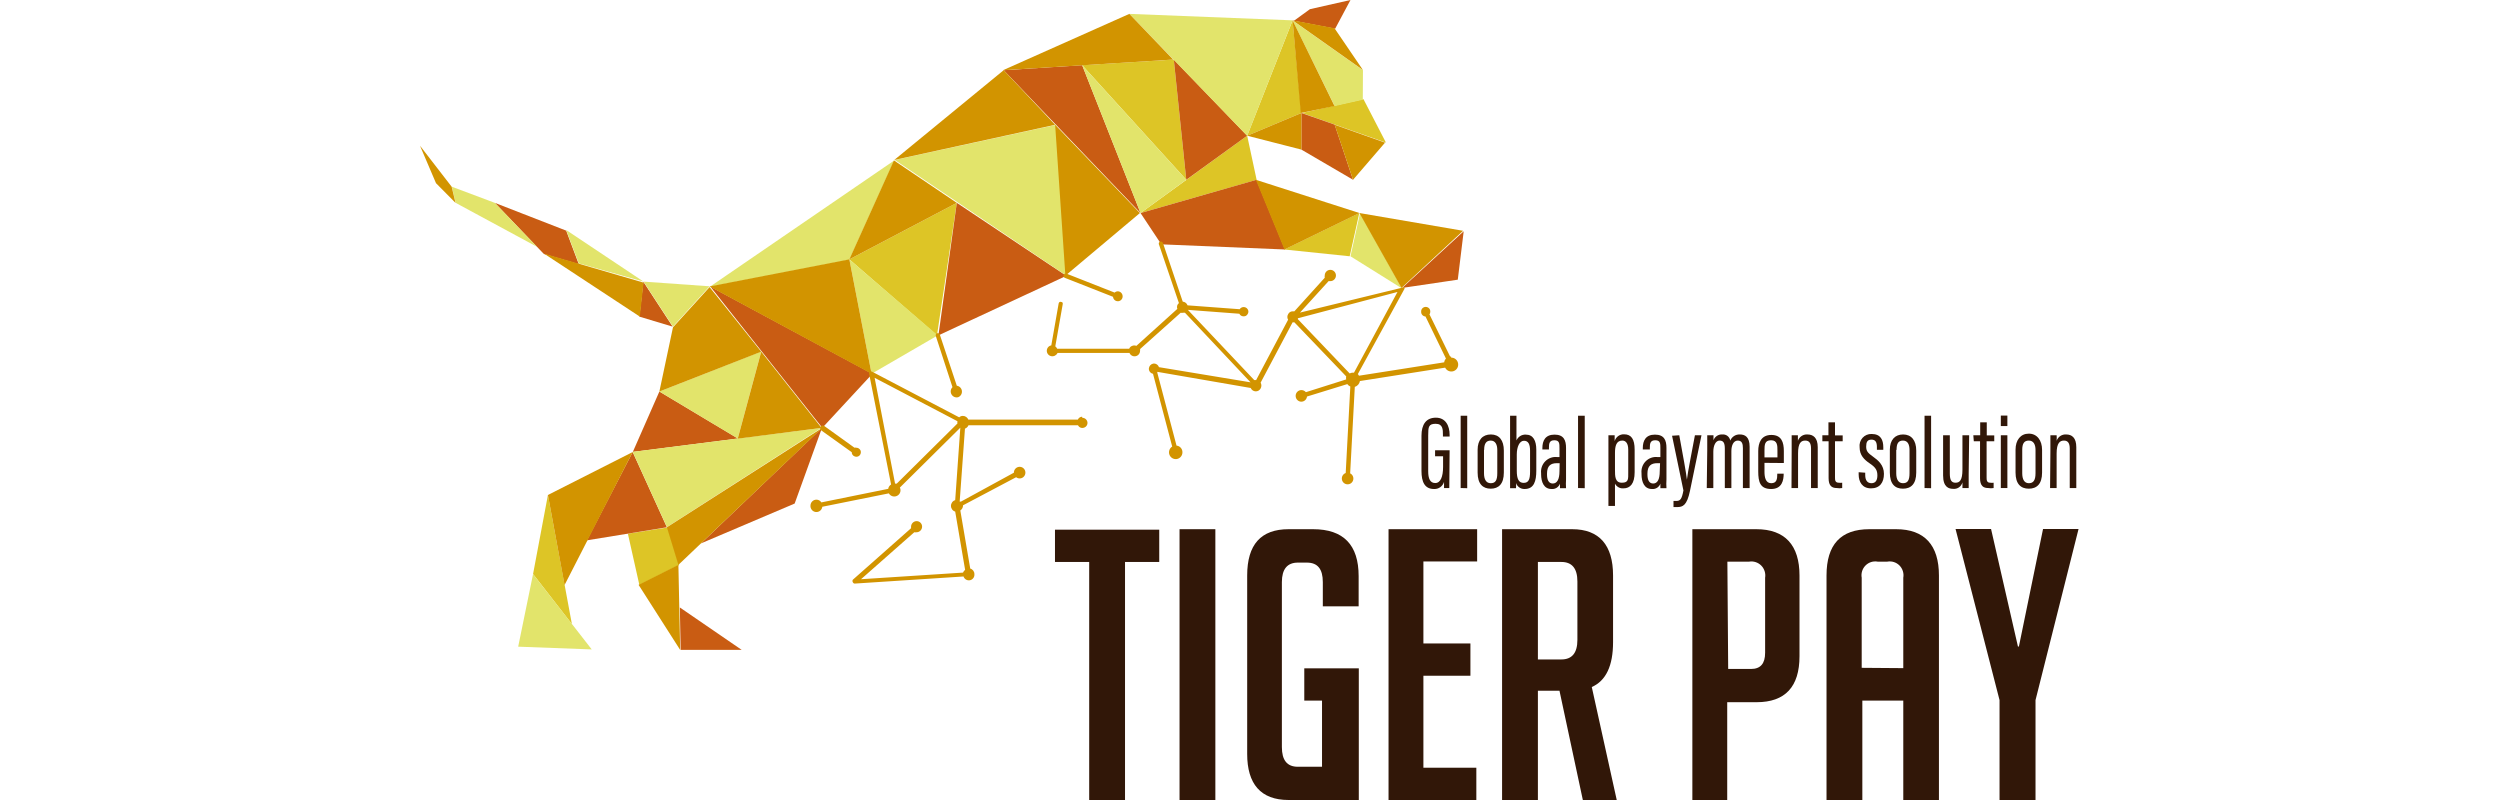<?xml version="1.0" encoding="UTF-8"?>
<svg width="125px" height="40px" viewBox="0 0 83 40" version="1.1" xmlns="http://www.w3.org/2000/svg" xmlns:xlink="http://www.w3.org/1999/xlink">
    <title>TigerPay_Logo</title>
    <g id="TigerPay_Logo" stroke="none" stroke-width="1" fill="none" fill-rule="evenodd">
        <g id="tigerpay" fill-rule="nonzero">
            <path d="M6.396,24.749 L7.595,31.204 L5.653,28.703 L6.396,24.749 Z M10.394,26.685 L10.969,29.252 L12.96,28.251 L12.385,26.371 L10.394,26.685 Z M47.172,4.955 L44.094,5.649 L48.299,7.133 L47.172,4.955 Z M43.63,1.017 L41.359,6.786 L44.07,5.649 L43.63,1.017 Z M36.027,10.652 L41.831,8.989 L41.359,6.786 L36.027,10.652 Z M37.69,2.978 L33.108,3.26 L38.313,8.989 L37.69,2.978 Z M46.484,12.814 L46.964,10.652 L43.214,12.475 L46.484,12.814 Z M25.849,16.768 L26.84,10.143 L21.467,12.968 L25.849,16.768 Z" id="Shape" fill="#DDC526"></path>
            <path d="M10.634,22.602 L12.345,26.363 L8.347,27.016 L10.634,22.602 Z M13.032,32.495 L16.086,32.495 L12.992,30.373 L13.032,32.495 Z M18.733,25.177 L20.1,21.392 L14.048,27.17 L18.733,25.177 Z M44.07,5.649 L44.07,7.48 L46.652,8.989 L45.733,6.23 L44.07,5.649 Z M46.524,0 L44.494,0.46 L43.694,1.041 L45.757,1.436 L46.524,0 Z M41.359,6.786 L37.69,2.978 L38.313,8.989 L41.359,6.786 Z M29.183,3.51 L36.027,10.652 L33.108,3.26 L29.183,3.51 Z M36.027,10.652 L37.066,12.217 L43.254,12.475 L41.823,8.989 L36.027,10.652 Z M49.107,14.396 L51.889,13.984 L52.185,11.563 L49.107,14.396 Z M25.921,16.768 L32.317,13.791 L26.84,10.143 L25.921,16.768 Z M20.116,21.392 L22.619,18.689 L14.519,14.331 L20.116,21.392 Z M11.969,19.576 L10.642,22.594 L15.895,21.925 L11.969,19.576 Z M11.169,14.089 L10.969,15.832 L12.633,16.332 L11.169,14.089 Z M3.742,10.143 L6.196,12.701 L7.939,13.21 L7.308,11.531 L3.742,10.143 Z" id="Shape" fill="#C95C13"></path>
            <path d="M5.653,28.703 L8.587,32.471 L4.909,32.334 L5.653,28.703 Z M47.148,3.51 L43.63,1.025 L45.733,5.302 L47.14,4.987 L47.148,3.51 Z M41.359,6.794 L43.63,1.017 L35.467,0.694 L41.359,6.794 Z M36.027,10.652 L38.313,8.989 L33.108,3.26 L36.027,10.652 Z M47.004,10.652 L46.524,12.814 L49.107,14.428 L47.004,10.652 Z M31.813,6.238 L23.738,7.997 L32.325,13.791 L31.813,6.238 Z M25.889,16.768 L21.467,12.968 L22.579,18.689 L25.889,16.768 Z M14.479,14.347 L21.467,12.992 L23.714,8.021 L14.479,14.347 Z M17.062,17.575 L11.969,19.576 L15.887,21.925 L10.634,22.594 L12.345,26.355 L20.076,21.392 L15.887,21.925 L17.062,17.575 Z M12.649,16.332 L14.479,14.315 L11.177,14.081 L12.649,16.332 Z M7.939,13.169 L11.177,14.081 L7.308,11.499 L7.939,13.169 Z M3.742,10.143 L1.591,9.336 L1.783,10.143 L5.845,12.338 L3.742,10.143 Z" id="Shape" fill="#E2E46B"></path>
            <path d="M6.396,24.749 L10.634,22.602 L7.228,29.252 L6.396,24.749 Z M13.008,32.495 L12.92,28.243 L10.93,29.243 L13.008,32.495 Z M12.92,28.243 L20.116,21.392 L12.345,26.363 L12.92,28.243 Z M46.652,8.989 L48.251,7.133 L45.733,6.238 L46.652,8.989 Z M44.07,7.48 L44.07,5.649 L41.359,6.786 L44.07,7.48 Z M45.725,1.412 L43.63,1.017 L47.148,3.502 L45.725,1.412 Z M43.63,1.017 L44.038,5.649 L45.725,5.302 L43.63,1.017 Z M35.467,0.694 L29.151,3.51 L37.658,2.978 L35.467,0.694 Z M43.222,12.475 L46.972,10.652 L41.791,8.989 L43.222,12.475 Z M46.972,10.652 L49.075,14.396 L52.153,11.539 L46.972,10.652 Z M35.995,10.652 L31.757,6.238 L32.269,13.783 L35.995,10.652 Z M31.757,6.238 L29.183,3.51 L23.714,7.997 L31.757,6.238 Z M26.84,10.143 L23.698,8.021 L21.467,12.968 L26.84,10.143 Z M22.579,18.689 L21.467,12.968 L14.479,14.323 L22.579,18.689 Z M11.969,19.576 L17.062,17.583 L14.479,14.355 L12.649,16.365 L11.969,19.576 Z M20.076,21.392 L17.062,17.583 L15.887,21.933 L20.076,21.392 Z M11.177,14.13 L6.196,12.677 L10.993,15.832 L11.177,14.13 Z M0,7.287 L0.8,9.159 L1.775,10.143 L1.583,9.336 L0,7.287 Z" id="Shape" fill="#D29400"></path>
            <path d="M33.108,20.835 C33.014,20.837 32.93,20.894 32.892,20.98 L27.416,20.98 C27.371,20.869 27.263,20.796 27.144,20.795 C27.075,20.793 27.009,20.819 26.96,20.867 L22.619,18.592 C22.584,18.564 22.534,18.564 22.499,18.592 C22.458,18.613 22.441,18.662 22.459,18.705 L23.554,24.224 C23.477,24.272 23.424,24.352 23.41,24.442 L20.068,25.12 C20.015,25.034 19.921,24.982 19.82,24.983 C19.663,24.983 19.533,25.107 19.524,25.265 C19.505,25.43 19.621,25.58 19.784,25.6 C19.948,25.62 20.096,25.503 20.116,25.338 L23.442,24.668 C23.526,24.815 23.71,24.868 23.858,24.789 C23.93,24.753 23.985,24.689 24.01,24.612 C24.036,24.535 24.03,24.45 23.994,24.378 L27.016,21.384 L26.76,25.007 C26.634,25.044 26.548,25.161 26.548,25.294 C26.548,25.426 26.634,25.543 26.76,25.58 L27.256,28.493 C27.209,28.527 27.172,28.575 27.152,28.63 L22.051,28.961 L24.713,26.613 C24.753,26.62 24.794,26.62 24.833,26.613 C24.985,26.609 25.105,26.483 25.105,26.33 C25.105,26.179 24.983,26.056 24.833,26.056 C24.682,26.056 24.558,26.178 24.553,26.33 C24.553,26.33 24.553,26.387 24.553,26.411 L21.643,28.985 C21.616,29.024 21.616,29.076 21.643,29.114 C21.659,29.153 21.697,29.179 21.739,29.179 L27.176,28.824 C27.221,28.961 27.362,29.042 27.502,29.011 C27.642,28.98 27.736,28.847 27.72,28.703 C27.72,28.574 27.635,28.462 27.512,28.428 L27.016,25.524 C27.103,25.467 27.154,25.369 27.152,25.265 L27.152,25.265 L29.806,23.861 C29.913,23.944 30.061,23.942 30.165,23.856 C30.269,23.769 30.3,23.623 30.24,23.501 C30.18,23.38 30.045,23.317 29.914,23.349 C29.784,23.381 29.693,23.5 29.694,23.635 L29.694,23.635 L27.048,25.08 L26.984,25.08 L27.248,21.432 C27.327,21.403 27.391,21.342 27.424,21.263 L32.9,21.263 C32.954,21.373 33.082,21.425 33.196,21.384 C33.314,21.349 33.389,21.232 33.372,21.11 C33.352,20.983 33.243,20.89 33.116,20.892 L33.108,20.835 Z M26.872,21.061 L26.872,21.061 C26.865,21.098 26.865,21.137 26.872,21.174 L23.834,24.184 C23.808,24.176 23.78,24.176 23.754,24.184 L22.731,18.89 L26.872,21.061 Z M20.02,21.489 C20.002,21.456 20.002,21.416 20.02,21.384 C20.022,21.342 20.047,21.305 20.084,21.287 C20.119,21.268 20.161,21.268 20.196,21.287 L21.723,22.385 C21.752,22.376 21.782,22.376 21.811,22.385 C21.903,22.385 21.987,22.438 22.027,22.522 C22.061,22.607 22.042,22.705 21.979,22.772 C21.914,22.838 21.816,22.857 21.731,22.82 C21.643,22.789 21.585,22.704 21.587,22.61 L21.587,22.61 L20.02,21.489 Z M25.793,16.809 C25.781,16.78 25.781,16.748 25.793,16.72 C25.803,16.691 25.827,16.67 25.857,16.663 C25.884,16.653 25.915,16.655 25.941,16.669 C25.966,16.683 25.985,16.707 25.993,16.736 L26.84,19.286 C26.973,19.304 27.078,19.41 27.095,19.544 C27.112,19.679 27.037,19.808 26.912,19.859 C26.782,19.896 26.644,19.839 26.576,19.721 C26.508,19.603 26.528,19.454 26.624,19.358 L25.793,16.809 Z M32.189,13.75 C32.195,13.72 32.216,13.696 32.245,13.686 C32.272,13.67 32.306,13.67 32.333,13.686 L34.731,14.63 C34.775,14.589 34.832,14.566 34.891,14.565 C35.019,14.569 35.123,14.671 35.131,14.799 C35.142,14.933 35.044,15.05 34.911,15.062 C34.779,15.073 34.662,14.973 34.651,14.84 L32.253,13.896 C32.223,13.886 32.197,13.866 32.181,13.839 C32.169,13.811 32.169,13.779 32.181,13.75 L32.189,13.75 Z M51.553,17.825 L51.505,17.825 L50.474,15.719 C50.498,15.683 50.512,15.641 50.514,15.598 C50.524,15.511 50.484,15.426 50.41,15.38 C50.334,15.332 50.238,15.332 50.162,15.38 C50.089,15.426 50.048,15.511 50.058,15.598 C50.058,15.72 50.154,15.82 50.274,15.824 L51.298,17.93 C51.248,17.98 51.217,18.046 51.21,18.116 L46.948,18.786 C46.934,18.756 46.915,18.728 46.892,18.705 L49.227,14.436 L49.227,14.355 L49.227,14.355 L49.227,14.355 L49.227,14.355 L49.227,14.355 L49.227,14.355 L49.227,14.355 L49.227,14.355 L43.998,15.63 L45.429,14.057 L45.517,14.057 C45.672,14.057 45.797,13.93 45.797,13.774 C45.797,13.618 45.672,13.492 45.517,13.492 C45.362,13.492 45.237,13.618 45.237,13.774 C45.229,13.812 45.229,13.85 45.237,13.887 L43.718,15.566 L43.63,15.566 C43.534,15.566 43.447,15.623 43.406,15.711 C43.354,15.795 43.354,15.902 43.406,15.985 L41.807,19.003 L41.807,19.003 L41.711,19.003 L38.393,15.493 L40.968,15.687 C41.004,15.765 41.082,15.815 41.168,15.816 C41.256,15.827 41.341,15.782 41.383,15.703 C41.432,15.63 41.432,15.534 41.383,15.461 C41.339,15.393 41.264,15.353 41.184,15.353 C41.103,15.353 41.028,15.393 40.984,15.461 L38.377,15.267 C38.34,15.163 38.246,15.091 38.137,15.082 L37.154,12.169 C37.141,12.126 37.108,12.093 37.066,12.08 C37.024,12.074 36.983,12.089 36.954,12.12 C36.934,12.158 36.934,12.203 36.954,12.241 L37.946,15.154 C37.858,15.222 37.825,15.341 37.866,15.445 L35.819,17.293 C35.752,17.265 35.677,17.265 35.611,17.293 C35.541,17.316 35.486,17.369 35.459,17.438 L31.861,17.438 C31.838,17.391 31.806,17.35 31.765,17.317 L32.133,15.227 C32.141,15.198 32.141,15.167 32.133,15.138 C32.117,15.114 32.09,15.098 32.061,15.098 C32.036,15.086 32.006,15.086 31.981,15.098 C31.957,15.115 31.94,15.141 31.933,15.17 L31.565,17.269 C31.435,17.291 31.34,17.405 31.34,17.539 C31.34,17.672 31.435,17.786 31.565,17.809 C31.693,17.833 31.821,17.767 31.877,17.648 L35.475,17.648 C35.526,17.771 35.658,17.839 35.787,17.809 C35.915,17.782 36.005,17.667 36.003,17.535 C36.01,17.508 36.01,17.48 36.003,17.454 L38.033,15.638 C38.073,15.646 38.114,15.646 38.153,15.638 L38.249,15.638 L41.527,19.116 L36.946,18.358 C36.905,18.236 36.784,18.162 36.658,18.18 C36.539,18.205 36.451,18.308 36.442,18.431 C36.44,18.556 36.528,18.665 36.65,18.689 L37.61,22.328 C37.474,22.413 37.416,22.582 37.471,22.733 C37.526,22.884 37.678,22.975 37.836,22.952 C37.993,22.928 38.113,22.795 38.121,22.635 C38.135,22.455 38.004,22.297 37.826,22.28 L36.866,18.64 L36.866,18.592 L41.535,19.399 C41.577,19.496 41.67,19.562 41.775,19.568 C41.881,19.574 41.981,19.518 42.031,19.423 C42.082,19.333 42.082,19.222 42.031,19.133 L43.63,16.115 L43.63,16.115 L43.718,16.115 L46.309,18.818 C46.298,18.868 46.298,18.921 46.309,18.971 L44.294,19.609 C44.238,19.542 44.156,19.504 44.07,19.504 C43.911,19.504 43.782,19.634 43.782,19.794 C43.782,19.955 43.911,20.085 44.07,20.085 C44.214,20.082 44.334,19.971 44.35,19.827 L46.365,19.205 C46.403,19.259 46.456,19.301 46.516,19.326 L46.285,23.651 C46.153,23.698 46.073,23.832 46.095,23.971 C46.116,24.11 46.233,24.213 46.373,24.216 C46.507,24.221 46.627,24.13 46.66,23.998 C46.693,23.866 46.63,23.728 46.508,23.668 L46.74,19.342 C46.874,19.304 46.974,19.19 46.996,19.052 L51.258,18.382 C51.333,18.536 51.509,18.612 51.671,18.559 C51.833,18.507 51.933,18.343 51.905,18.173 C51.878,18.003 51.732,17.879 51.561,17.882 L51.553,17.825 Z M48.875,14.598 L46.7,18.632 L46.636,18.632 C46.583,18.634 46.532,18.648 46.484,18.673 L43.894,15.961 C43.897,15.945 43.897,15.929 43.894,15.913 L48.875,14.598 Z" id="Shape" fill="#D29400"></path>
            <polygon id="Path" fill="#311708" points="35.251 28.098 35.251 40 33.46 40 33.46 28.098 31.749 28.098 31.749 26.484 36.962 26.484 36.962 28.098"></polygon>
            <polygon id="Path" fill="#311708" points="37.977 40 37.977 26.46 39.768 26.46 39.768 40"></polygon>
            <path d="M44.214,35.029 L44.214,33.415 L46.94,33.415 L46.94,40 L43.43,40 C42.031,40 41.359,39.193 41.359,37.7 L41.359,28.775 C41.359,27.226 42.047,26.46 43.43,26.46 L44.654,26.46 C46.173,26.46 46.932,27.242 46.932,28.808 L46.932,30.317 L45.141,30.317 L45.141,29.106 C45.141,28.453 44.885,28.13 44.342,28.13 L43.894,28.13 C43.366,28.13 43.094,28.453 43.094,29.106 L43.094,37.353 C43.094,38.007 43.35,38.338 43.894,38.338 L45.101,38.338 L45.101,35.029 L44.214,35.029 Z" id="Path" fill="#311708"></path>
            <polygon id="Path" fill="#311708" points="48.427 40 48.427 26.46 52.857 26.46 52.857 28.073 50.17 28.073 50.17 32.173 52.521 32.173 52.521 33.787 50.17 33.787 50.17 38.386 52.817 38.386 52.817 40"></polygon>
            <path d="M54.104,26.46 L57.606,26.46 C58.973,26.46 59.653,27.266 59.653,28.775 L59.653,32.108 C59.653,33.286 59.301,34.037 58.589,34.351 L59.837,40 L58.142,40 L56.974,34.537 L55.895,34.537 L55.895,40 L54.104,40 L54.104,26.46 Z M55.895,32.972 L57.07,32.972 C57.598,32.972 57.87,32.649 57.87,31.995 L57.87,29.074 C57.87,28.42 57.598,28.098 57.07,28.098 L55.895,28.098 L55.895,32.972 Z" id="Shape" fill="#311708"></path>
            <path d="M63.618,26.46 L66.816,26.46 C68.256,26.46 68.975,27.266 68.975,28.775 L68.975,32.81 C68.975,34.343 68.256,35.11 66.832,35.11 L65.361,35.11 L65.361,40 L63.618,40 L63.618,26.46 Z M65.409,33.448 L66.553,33.448 C67.024,33.448 67.256,33.181 67.256,32.641 L67.256,28.888 C67.293,28.665 67.22,28.438 67.062,28.278 C66.903,28.118 66.678,28.045 66.457,28.082 L65.369,28.082 L65.409,33.448 Z" id="Shape" fill="#311708"></path>
            <path d="M72.117,40 L70.326,40 L70.326,28.775 C70.326,27.226 71.038,26.46 72.469,26.46 L73.804,26.46 C75.235,26.46 75.947,27.266 75.947,28.775 L75.947,40 L74.164,40 L74.164,35.029 L72.117,35.029 L72.117,40 Z M74.164,33.407 L74.164,28.888 C74.204,28.664 74.133,28.435 73.974,28.274 C73.814,28.113 73.586,28.041 73.364,28.082 L72.885,28.082 C72.663,28.041 72.435,28.113 72.276,28.274 C72.116,28.435 72.045,28.664 72.085,28.888 L72.085,33.391 L74.164,33.407 Z" id="Shape" fill="#311708"></path>
            <polygon id="Path" fill="#311708" points="80.776 40 78.977 40 78.977 35.005 76.778 26.451 78.553 26.451 79.897 32.326 79.945 32.326 81.152 26.451 82.927 26.451 80.776 35.005"></polygon>
            <path d="M51.465,24.402 L51.202,24.402 C51.202,24.345 51.202,24.176 51.202,24.095 C51.135,24.317 50.927,24.464 50.698,24.45 C50.234,24.45 50.074,24.095 50.074,23.546 L50.074,21.787 C50.074,21.223 50.306,20.884 50.794,20.884 C51.282,20.884 51.481,21.287 51.481,21.747 L51.481,21.828 L51.146,21.828 L51.146,21.739 C51.146,21.481 51.146,21.19 50.786,21.19 C50.426,21.19 50.41,21.344 50.41,21.771 L50.41,23.563 C50.41,23.918 50.498,24.152 50.762,24.152 C51.026,24.152 51.154,23.837 51.154,23.345 L51.154,22.812 L50.754,22.812 L50.754,22.514 L51.481,22.514 L51.465,24.402 Z" id="Path" fill="#311708"></path>
            <polygon id="Path" fill="#311708" points="52.033 24.402 52.033 20.787 52.361 20.787 52.361 24.41"></polygon>
            <path d="M54.192,22.497 L54.192,23.627 C54.192,24.2 53.928,24.434 53.536,24.434 C53.144,24.434 52.881,24.2 52.881,23.627 L52.881,22.489 C52.881,21.997 53.128,21.723 53.544,21.723 C53.96,21.723 54.192,22.013 54.192,22.53 L54.192,22.497 Z M53.2,22.497 L53.2,23.659 C53.2,23.966 53.304,24.16 53.536,24.16 C53.768,24.16 53.864,24.023 53.864,23.659 L53.864,22.497 C53.864,22.231 53.768,22.029 53.536,22.029 C53.304,22.029 53.208,22.191 53.208,22.489 L53.2,22.497 Z" id="Shape" fill="#311708"></path>
            <path d="M54.512,20.787 L54.823,20.787 L54.823,22.021 C54.904,21.834 55.093,21.717 55.295,21.731 C55.663,21.731 55.815,22.038 55.815,22.489 L55.815,23.53 C55.815,24.055 55.703,24.45 55.231,24.45 C55.038,24.457 54.863,24.336 54.8,24.152 C54.808,24.238 54.808,24.324 54.8,24.41 L54.504,24.41 L54.504,20.787 L54.512,20.787 Z M55.503,23.587 L55.503,22.538 C55.503,22.223 55.423,22.038 55.199,22.038 C54.975,22.038 54.839,22.344 54.839,22.723 L54.839,23.53 C54.839,23.95 54.935,24.144 55.183,24.144 C55.431,24.144 55.503,23.966 55.503,23.587 L55.503,23.587 Z" id="Shape" fill="#311708"></path>
            <path d="M57.302,23.966 C57.292,24.114 57.292,24.262 57.302,24.41 L56.998,24.41 C56.994,24.335 56.994,24.259 56.998,24.184 C56.934,24.36 56.759,24.469 56.574,24.45 C56.199,24.45 56.055,24.111 56.055,23.708 L56.055,23.659 C56.032,23.439 56.109,23.22 56.264,23.064 C56.419,22.907 56.636,22.829 56.854,22.853 L56.974,22.853 L56.974,22.417 C56.974,22.175 56.974,22.013 56.718,22.013 C56.463,22.013 56.447,22.183 56.447,22.393 L56.447,22.473 L56.119,22.473 L56.119,22.401 C56.119,22.038 56.263,21.731 56.726,21.731 C57.19,21.731 57.302,22.013 57.302,22.401 L57.302,23.966 Z M56.982,23.159 L56.846,23.159 C56.534,23.159 56.351,23.288 56.351,23.684 L56.351,23.724 C56.351,23.974 56.423,24.176 56.638,24.176 C56.854,24.176 56.974,23.966 56.974,23.563 L56.982,23.159 Z" id="Shape" fill="#311708"></path>
            <polygon id="Path" fill="#311708" points="57.902 24.402 57.902 20.787 58.237 20.787 58.237 24.41"></polygon>
            <path d="M59.749,24.184 L59.749,25.298 L59.421,25.298 L59.421,21.763 L59.733,21.763 C59.733,21.86 59.733,21.957 59.733,22.054 C59.795,21.845 59.989,21.706 60.204,21.715 C60.564,21.715 60.732,21.957 60.732,22.481 L60.732,23.611 C60.732,24.184 60.508,24.418 60.172,24.418 C59.997,24.432 59.831,24.34 59.749,24.184 L59.749,24.184 Z M60.412,23.619 L60.412,22.489 C60.412,22.159 60.284,22.029 60.116,22.029 C59.821,22.029 59.749,22.288 59.749,22.643 L59.749,23.49 C59.749,23.813 59.749,24.136 60.092,24.136 C60.436,24.136 60.412,23.95 60.412,23.619 L60.412,23.619 Z" id="Shape" fill="#311708"></path>
            <path d="M62.323,23.966 C62.313,24.114 62.313,24.262 62.323,24.41 L62.019,24.41 L62.019,24.184 C61.955,24.36 61.78,24.469 61.595,24.45 C61.22,24.45 61.076,24.111 61.076,23.708 L61.076,23.659 C61.053,23.439 61.13,23.22 61.285,23.064 C61.44,22.907 61.657,22.829 61.875,22.853 L62.019,22.853 L62.019,22.417 C62.019,22.175 62.019,22.013 61.763,22.013 C61.508,22.013 61.492,22.183 61.492,22.393 L61.492,22.473 L61.14,22.473 L61.14,22.401 C61.14,22.038 61.284,21.731 61.747,21.731 C62.211,21.731 62.323,22.013 62.323,22.401 L62.323,23.966 Z M62.003,23.159 L61.867,23.159 C61.556,23.159 61.372,23.288 61.372,23.684 L61.372,23.724 C61.372,23.974 61.444,24.176 61.659,24.176 C61.875,24.176 61.987,23.966 61.987,23.563 L62.003,23.159 Z" id="Shape" fill="#311708"></path>
            <path d="M62.963,21.763 C63.147,22.748 63.314,23.684 63.346,23.982 C63.394,23.563 63.586,22.643 63.746,21.763 L64.074,21.763 L63.498,24.547 C63.346,25.273 63.139,25.354 62.859,25.354 L62.675,25.354 L62.675,25.047 L62.819,25.047 C63.011,25.047 63.091,24.959 63.171,24.523 L62.603,21.787 L62.963,21.763 Z" id="Path" fill="#311708"></path>
            <path d="M64.362,22.522 L64.362,21.763 L64.674,21.763 C64.674,21.852 64.674,21.933 64.674,22.013 C64.74,21.829 64.919,21.711 65.113,21.723 C65.306,21.703 65.481,21.837 65.513,22.029 C65.593,21.836 65.785,21.713 65.993,21.723 C66.241,21.723 66.481,21.836 66.481,22.336 L66.481,24.402 L66.145,24.402 L66.145,22.409 C66.145,22.199 66.105,22.029 65.889,22.029 C65.673,22.029 65.569,22.272 65.569,22.554 L65.569,24.402 L65.241,24.402 L65.241,22.433 C65.241,22.142 65.169,22.029 64.977,22.029 C64.786,22.029 64.666,22.272 64.666,22.586 L64.666,24.402 L64.338,24.402 L64.362,22.522 Z" id="Path" fill="#311708"></path>
            <path d="M67.224,23.143 L67.224,23.587 C67.224,23.861 67.28,24.16 67.56,24.16 C67.84,24.16 67.864,23.95 67.864,23.684 L67.864,23.684 L68.184,23.684 L68.184,23.684 C68.184,23.998 68.112,24.45 67.56,24.45 C67.008,24.45 66.912,24.103 66.912,23.571 L66.912,22.554 C66.912,22.142 67.056,21.747 67.568,21.747 C68.08,21.747 68.192,22.118 68.192,22.554 L68.192,23.151 L67.224,23.143 Z M67.872,22.869 L67.872,22.53 C67.872,22.28 67.872,22.013 67.552,22.013 C67.232,22.013 67.224,22.239 67.224,22.53 L67.224,22.869 L67.872,22.869 Z" id="Shape" fill="#311708"></path>
            <path d="M68.583,22.57 L68.583,21.763 L68.895,21.763 C68.895,21.852 68.895,21.949 68.895,22.038 C68.967,21.836 69.163,21.707 69.375,21.723 C69.655,21.723 69.887,21.884 69.887,22.36 L69.887,24.402 L69.551,24.402 L69.551,22.425 C69.551,22.167 69.471,22.029 69.263,22.029 C69.055,22.029 68.903,22.142 68.903,22.675 L68.903,24.402 L68.575,24.402 L68.583,22.57 Z" id="Path" fill="#311708"></path>
            <path d="M70.118,21.763 L70.422,21.763 L70.422,21.118 L70.75,21.118 L70.75,21.771 L71.134,21.771 L71.134,22.062 L70.75,22.062 L70.75,23.861 C70.75,23.998 70.75,24.136 70.942,24.136 C70.998,24.144 71.054,24.144 71.11,24.136 L71.11,24.402 C71.02,24.418 70.928,24.418 70.838,24.402 C70.598,24.402 70.43,24.297 70.43,23.91 L70.43,22.062 L70.118,22.062 L70.118,21.763 Z" id="Path" fill="#311708"></path>
            <path d="M72.261,23.635 L72.261,23.748 C72.261,24.031 72.381,24.16 72.573,24.16 C72.765,24.16 72.869,24.031 72.869,23.772 C72.869,23.514 72.781,23.369 72.493,23.175 C72.205,22.982 71.981,22.756 71.981,22.368 C71.958,22.196 72.011,22.022 72.126,21.892 C72.242,21.763 72.409,21.692 72.581,21.699 C73.037,21.699 73.165,21.997 73.165,22.368 L73.165,22.489 L72.845,22.489 L72.845,22.352 C72.845,22.118 72.781,21.981 72.573,21.981 C72.365,21.981 72.309,22.11 72.309,22.328 C72.309,22.546 72.381,22.643 72.645,22.828 C72.909,23.014 73.197,23.256 73.197,23.692 C73.197,24.127 72.989,24.418 72.549,24.418 C72.109,24.418 71.933,24.087 71.933,23.724 L71.933,23.611 L72.261,23.635 Z" id="Path" fill="#311708"></path>
            <path d="M74.812,22.497 L74.812,23.627 C74.812,24.2 74.548,24.434 74.148,24.434 C73.748,24.434 73.492,24.2 73.492,23.627 L73.492,22.489 C73.492,21.997 73.748,21.723 74.156,21.723 C74.564,21.723 74.812,22.013 74.812,22.53 L74.812,22.497 Z M73.812,22.497 L73.812,23.659 C73.812,23.966 73.916,24.16 74.148,24.16 C74.38,24.16 74.476,24.023 74.476,23.659 L74.476,22.497 C74.476,22.231 74.388,22.029 74.148,22.029 C73.908,22.029 73.828,22.191 73.828,22.489 L73.812,22.497 Z" id="Shape" fill="#311708"></path>
            <polygon id="Path" fill="#311708" points="75.227 24.402 75.227 20.787 75.555 20.787 75.555 24.41"></polygon>
            <path d="M77.434,23.708 L77.434,24.402 L77.122,24.402 C77.122,24.313 77.122,24.216 77.122,24.119 C77.068,24.328 76.871,24.465 76.659,24.442 C76.451,24.442 76.155,24.37 76.155,23.772 L76.155,21.763 L76.491,21.763 L76.491,23.684 C76.491,24.015 76.579,24.136 76.778,24.136 C76.978,24.136 77.122,24.023 77.122,23.482 L77.122,21.763 L77.458,21.763 L77.434,23.708 Z" id="Path" fill="#311708"></path>
            <path d="M77.666,21.763 L78.01,21.763 L78.01,21.118 L78.338,21.118 L78.338,21.771 L78.713,21.771 L78.713,22.062 L78.33,22.062 L78.33,23.861 C78.33,23.998 78.33,24.136 78.513,24.136 C78.569,24.144 78.626,24.144 78.681,24.136 L78.681,24.402 C78.591,24.418 78.499,24.418 78.41,24.402 C78.17,24.402 78.002,24.297 78.002,23.91 L78.002,22.062 L77.69,22.062 L77.666,21.763 Z" id="Path" fill="#311708"></path>
            <polygon id="Path" fill="#311708" points="79.041 21.763 79.369 21.763 79.369 24.402 79.041 24.402"></polygon>
            <polygon id="Path" fill="#311708" points="79.041 20.779 79.369 20.779 79.369 21.303 79.041 21.303"></polygon>
            <path d="M81.104,22.497 L81.104,23.627 C81.104,24.2 80.84,24.434 80.44,24.434 C80.041,24.434 79.777,24.2 79.777,23.627 L79.777,22.489 C79.777,21.997 80.033,21.682 80.44,21.682 C80.848,21.682 81.104,22.013 81.104,22.497 Z M80.112,22.497 L80.112,23.659 C80.112,23.966 80.216,24.16 80.44,24.16 C80.664,24.16 80.776,24.023 80.776,23.659 L80.776,22.497 C80.776,22.231 80.68,22.029 80.44,22.029 C80.2,22.029 80.112,22.191 80.112,22.489 L80.112,22.497 Z" id="Shape" fill="#311708"></path>
            <path d="M81.52,22.57 L81.52,21.763 L81.831,21.763 C81.839,21.854 81.839,21.946 81.831,22.038 C81.903,21.836 82.099,21.707 82.311,21.723 C82.591,21.723 82.815,21.884 82.815,22.36 L82.815,24.402 L82.487,24.402 L82.487,22.425 C82.487,22.167 82.399,22.029 82.199,22.029 C81.999,22.029 81.831,22.142 81.831,22.675 L81.831,24.402 L81.504,24.402 L81.52,22.57 Z" id="Path" fill="#311708"></path>
        </g>
    </g>
</svg>
